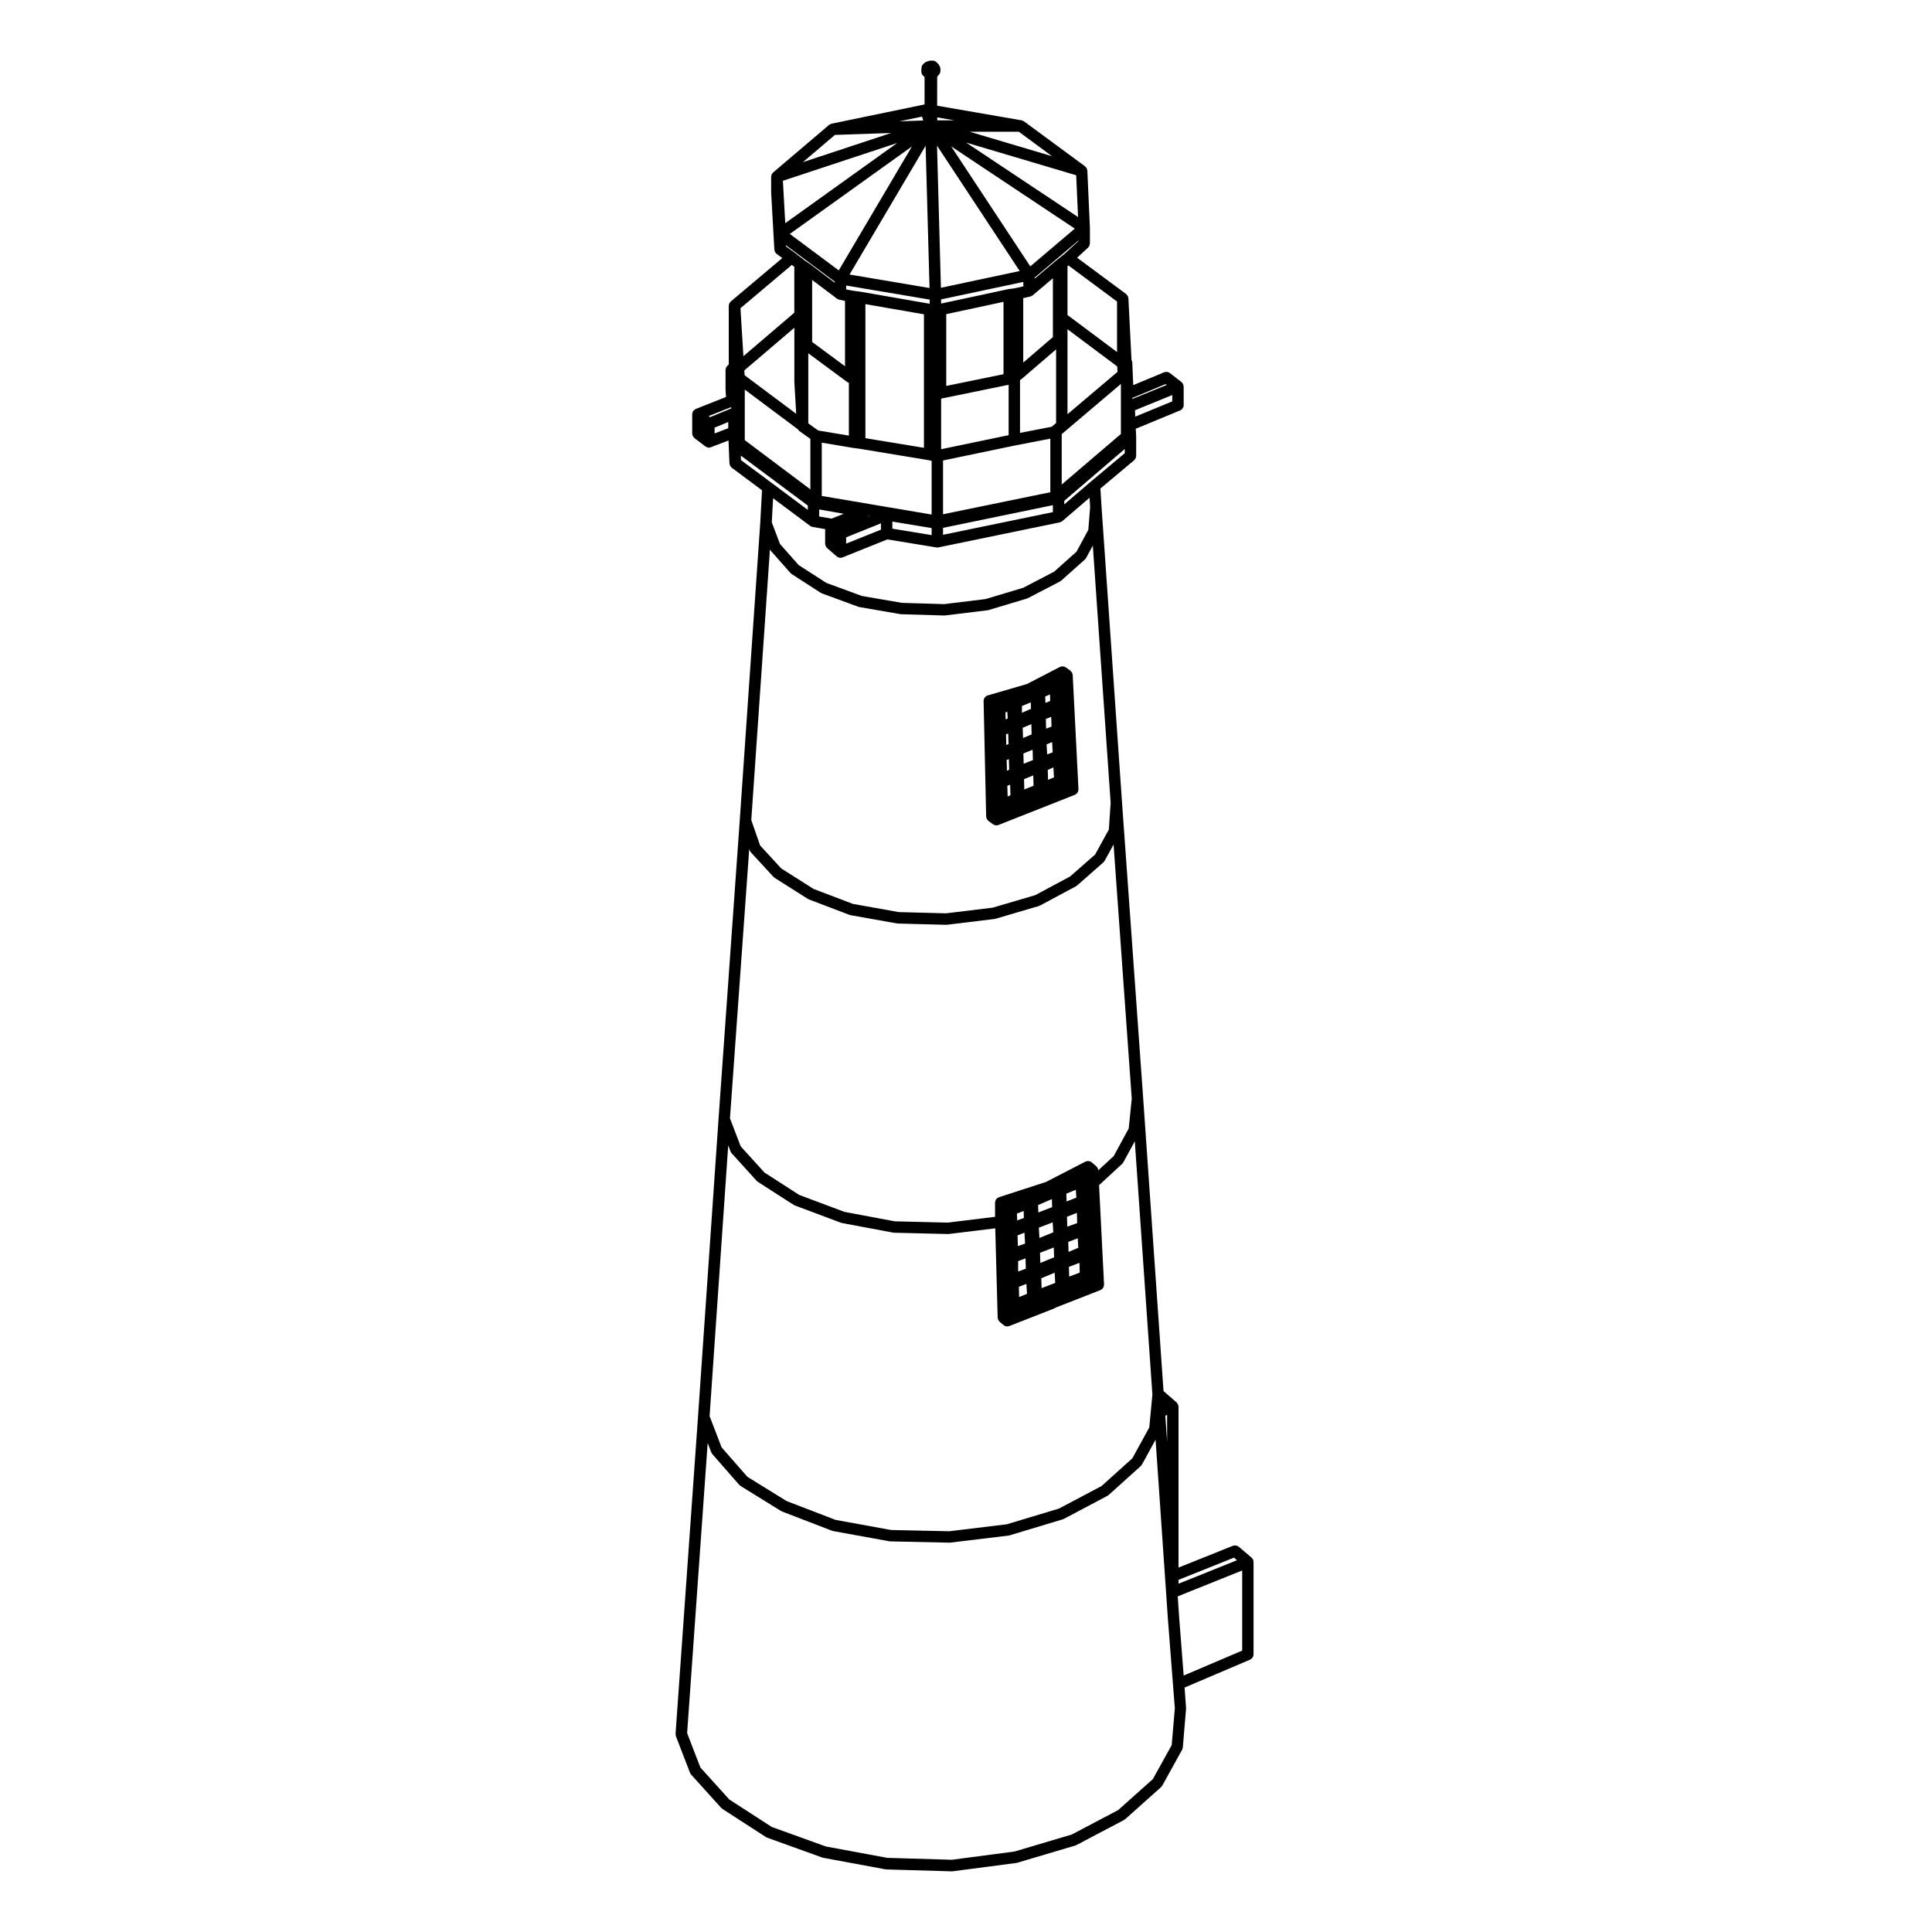 <?xml version="1.0" encoding="UTF-8"?>
<!-- Uploaded to: ICON Repo, www.svgrepo.com, Generator: ICON Repo Mixer Tools -->
<svg fill="#000000" width="800px" height="800px" version="1.1" viewBox="144 144 512 512" xmlns="http://www.w3.org/2000/svg">
 <g>
  <path d="m405.37 360.5c0.012 0.102 0.035 0.191 0.066 0.293 0.023 0.098 0.055 0.18 0.102 0.266s0.102 0.152 0.156 0.227c0.066 0.086 0.125 0.156 0.207 0.223 0.035 0.023 0.051 0.066 0.086 0.09l1.195 0.852c0.004 0.004 0.02 0.004 0.023 0.016 0.016 0.004 0.031 0.012 0.047 0.02 0.047 0.023 0.086 0.039 0.133 0.066 0.047 0.023 0.102 0.055 0.152 0.074 0.16 0.066 0.332 0.102 0.508 0.105 0.004 0 0.012 0.004 0.016 0.004s0.012-0.004 0.016-0.004h0.031c0.055 0 0.105-0.031 0.156-0.035 0.117-0.02 0.238-0.023 0.352-0.07l20.234-7.992c0.016-0.012 0.023-0.023 0.039-0.031 0.105-0.047 0.195-0.109 0.289-0.18 0.07-0.055 0.145-0.098 0.207-0.152 0.066-0.074 0.105-0.156 0.16-0.242 0.055-0.082 0.109-0.152 0.145-0.242 0.035-0.086 0.039-0.172 0.055-0.262 0.023-0.105 0.051-0.211 0.051-0.316 0-0.02 0.012-0.035 0.012-0.055l-1.531-30.27c-0.004-0.031-0.02-0.055-0.023-0.082-0.004-0.09-0.031-0.168-0.055-0.258-0.016-0.051-0.004-0.105-0.031-0.152-0.004-0.02-0.023-0.035-0.035-0.055-0.016-0.031-0.031-0.055-0.047-0.086-0.047-0.082-0.102-0.145-0.156-0.223-0.051-0.066-0.098-0.125-0.156-0.188-0.016-0.012-0.035-0.02-0.051-0.035-0.031-0.023-0.047-0.066-0.082-0.09l-1.188-0.852c-0.059-0.039-0.121-0.051-0.188-0.086-0.105-0.051-0.195-0.105-0.312-0.137-0.09-0.02-0.172-0.02-0.266-0.031-0.102-0.004-0.195-0.02-0.309-0.004-0.105 0.012-0.195 0.051-0.301 0.086-0.07 0.023-0.141 0.031-0.211 0.066l-8.711 4.516-10.398 3.023c-0.023 0.012-0.047 0.031-0.07 0.039-0.031 0.012-0.066 0.016-0.102 0.023-0.074 0.035-0.133 0.09-0.203 0.133-0.074 0.047-0.152 0.09-0.211 0.145-0.02 0.016-0.051 0.023-0.066 0.039-0.004 0.004-0.004 0.012-0.012 0.012-0.051 0.055-0.082 0.121-0.121 0.18-0.055 0.082-0.109 0.145-0.152 0.238-0.012 0.023-0.035 0.051-0.051 0.082-0.02 0.055-0.02 0.117-0.035 0.176 0 0.004 0 0.012-0.004 0.02-0.02 0.09-0.047 0.176-0.051 0.277 0 0.035-0.016 0.07-0.016 0.105v0.016l0.68 30.605c0.008 0.043 0.023 0.074 0.027 0.113zm17.941-10.484-1.57 0.641-0.074-2.606 1.5-0.695zm-0.336-6.652-1.461 0.559-0.156-2.644 1.465-0.621zm-0.312-6.812-1.43 0.551-0.074-2.578 1.43-0.555zm-0.402-8.5 0.059 1.719-1.27 0.508-0.059-1.719zm-4.356 24.168-2.453 0.992-0.074-2.727 2.449-0.996zm-0.168-6.801-2.449 0.992-0.082-2.731 2.449-0.992zm-0.344-6.797-2.281 0.957-0.082-2.715 2.289-0.953zm-2.566-7.516 2.332-0.973 0.059 1.715-2.394 1.043zm-3.047 23.656-0.746 0.309-0.082-2.836 0.746-0.277zm-0.336-6.773-0.586 0.25-0.082-2.832 0.586-0.223zm-0.172-6.805-0.586 0.25-0.082-2.832 0.578-0.223zm-0.332-8.574 0.121 1.789-0.551 0.238-0.059-1.828z"/>
  <path d="m476.14 557.59c-0.016-0.07-0.012-0.137-0.035-0.203 0-0.004-0.004-0.004-0.004-0.012-0.012-0.02-0.023-0.039-0.035-0.059-0.035-0.082-0.098-0.145-0.145-0.223-0.066-0.09-0.117-0.176-0.195-0.25-0.016-0.016-0.023-0.035-0.039-0.051l-3.406-2.891c-0.055-0.051-0.121-0.066-0.188-0.105-0.09-0.055-0.172-0.109-0.273-0.145-0.098-0.035-0.188-0.051-0.289-0.066s-0.188-0.031-0.281-0.031c-0.105 0.004-0.207 0.031-0.312 0.059-0.066 0.016-0.133 0.012-0.203 0.035l-14.414 5.773v-42.629c0-0.02-0.012-0.035-0.012-0.051 0-0.102-0.031-0.191-0.055-0.293-0.016-0.066-0.012-0.133-0.035-0.195 0-0.012-0.012-0.016-0.016-0.023-0.004-0.02-0.02-0.039-0.031-0.059-0.035-0.086-0.102-0.152-0.152-0.227 0-0.004-0.004-0.016-0.012-0.02-0.047-0.059-0.082-0.137-0.125-0.188-0.016-0.02-0.035-0.031-0.051-0.047-0.02-0.012-0.02-0.031-0.039-0.047l-3.445-2.988-5.391-77.59v-0.004l-5.606-78.383-5.43-78.352v-0.004l-0.301-4.856 8.938-7.492c0.02-0.016 0.023-0.039 0.047-0.055 0.082-0.074 0.133-0.156 0.195-0.246 0.051-0.074 0.109-0.141 0.152-0.227 0.035-0.082 0.051-0.168 0.074-0.258 0.031-0.105 0.059-0.207 0.059-0.312 0.004-0.02 0.016-0.039 0.016-0.066v-5.106c0-0.016-0.004-0.023-0.004-0.039 0-0.016 0.004-0.031 0.004-0.047l-0.109-1.996 11.758-4.856c0.004 0 0.004 0 0.012-0.004 0.18-0.074 0.344-0.188 0.484-0.324 0.07-0.07 0.105-0.152 0.156-0.23 0.059-0.086 0.125-0.156 0.168-0.25 0.082-0.18 0.117-0.379 0.117-0.578v-0.004-4.934c0-0.031-0.016-0.059-0.02-0.09-0.004-0.105-0.031-0.195-0.059-0.297-0.016-0.066-0.012-0.125-0.031-0.188-0.004 0-0.004-0.004-0.012-0.004-0.012-0.031-0.031-0.055-0.047-0.082-0.047-0.09-0.105-0.156-0.16-0.238-0.035-0.051-0.059-0.105-0.102-0.152-0.031-0.031-0.07-0.051-0.102-0.082-0.023-0.02-0.035-0.051-0.059-0.07l-3.059-2.383c-0.059-0.047-0.121-0.059-0.188-0.098-0.086-0.051-0.168-0.102-0.262-0.125-0.102-0.035-0.195-0.051-0.301-0.066-0.09-0.012-0.172-0.02-0.262-0.016-0.109 0.004-0.223 0.035-0.328 0.066-0.059 0.016-0.117 0.012-0.172 0.035l-8.203 3.414-0.25-5.992c-0.012-0.246-0.098-0.469-0.207-0.664l-0.816-16.348c-0.004-0.023-0.016-0.047-0.02-0.07-0.004-0.09-0.035-0.176-0.066-0.266-0.02-0.082-0.035-0.156-0.07-0.23-0.012-0.016-0.02-0.023-0.023-0.039-0.047-0.086-0.102-0.152-0.152-0.227-0.066-0.082-0.125-0.156-0.207-0.223-0.031-0.031-0.039-0.066-0.074-0.09l-12.984-9.621 2.906-2.676c0.004-0.004 0.012-0.016 0.02-0.023 0.086-0.086 0.141-0.188 0.211-0.293 0.039-0.066 0.102-0.117 0.125-0.191 0.023-0.074 0.035-0.156 0.055-0.242 0.031-0.105 0.066-0.215 0.07-0.328 0-0.016 0.004-0.02 0.004-0.035v-4.082c0-0.012-0.004-0.02-0.004-0.035 0-0.012 0.004-0.02 0.004-0.035l-0.68-15.133c0-0.016-0.012-0.031-0.012-0.051-0.004-0.023-0.004-0.051-0.012-0.082-0.012-0.098-0.055-0.176-0.086-0.273-0.023-0.07-0.031-0.137-0.066-0.203-0.012-0.023-0.02-0.051-0.031-0.07-0.051-0.082-0.117-0.137-0.172-0.211-0.039-0.047-0.074-0.102-0.117-0.137-0.004-0.004-0.004-0.016-0.016-0.016-0.031-0.031-0.051-0.059-0.086-0.086-0.012-0.012-0.016-0.02-0.031-0.031l-16.152-11.898c-0.012-0.012-0.031-0.016-0.047-0.02-0.047-0.035-0.105-0.055-0.152-0.086-0.082-0.039-0.145-0.07-0.23-0.102-0.055-0.016-0.105-0.039-0.168-0.055-0.016 0-0.023-0.016-0.047-0.016l-22.379-3.871 0.012-7.684c0.055-0.07 0.137-0.105 0.176-0.188l0.055-0.109s0.004 0 0.004-0.004l0.172-0.172c0.277-0.273 0.441-0.648 0.441-1.066l0.004-0.18v-0.348-0.02c0-0.16-0.047-0.316-0.102-0.473-0.012-0.023-0.004-0.059-0.016-0.086-0.035-0.086-0.102-0.152-0.145-0.23-0.098-0.281-0.273-0.52-0.504-0.699-0.02-0.02-0.047-0.035-0.066-0.055-0.277-0.367-0.695-0.629-1.195-0.629h-0.676c-0.016 0-0.031 0.012-0.047 0.012-0.105 0.004-0.211 0.039-0.312 0.066-0.098 0.023-0.191 0.039-0.281 0.082-0.016 0.012-0.035 0.004-0.051 0.016l-0.137 0.07c-0.328 0.074-0.609 0.238-0.82 0.484-0.035 0.031-0.074 0.051-0.105 0.082 0 0.004-0.004 0.004-0.004 0.004l-0.168 0.172c-0.266 0.273-0.371 0.598-0.371 0.938-0.016 0.098-0.055 0.18-0.055 0.281v0.172c0 0.031 0.016 0.055 0.016 0.086s-0.016 0.059-0.016 0.09v0.328 0.016c0.004 0.387 0.156 0.777 0.457 1.074l0.168 0.16c0.031 0.023 0.066 0.035 0.098 0.059 0.023 0.031 0.035 0.07 0.066 0.098l0.066 0.066v7.254l-24.637 5.098c-0.023 0.004-0.047 0.023-0.074 0.031-0.055 0.016-0.105 0.035-0.16 0.059-0.07 0.023-0.137 0.059-0.207 0.102-0.059 0.035-0.117 0.07-0.172 0.105-0.02 0.016-0.047 0.02-0.066 0.035l-14.797 12.582c0 0.004-0.004 0.004-0.004 0.012-0.016 0.016-0.031 0.035-0.047 0.051-0.02 0.02-0.047 0.039-0.066 0.059-0.055 0.059-0.09 0.133-0.137 0.195-0.031 0.047-0.074 0.086-0.102 0.133-0.016 0.023-0.023 0.051-0.035 0.074-0.016 0.031-0.023 0.055-0.039 0.086-0.023 0.074-0.031 0.145-0.051 0.223-0.02 0.09-0.047 0.176-0.051 0.266 0 0.02-0.012 0.039-0.012 0.059v4.082c0 0.016 0.004 0.031 0.004 0.047s-0.004 0.031-0.004 0.047l0.852 15.133c0 0.023 0.016 0.051 0.02 0.074 0.012 0.09 0.039 0.168 0.066 0.258 0.02 0.066 0.023 0.137 0.051 0.195 0.016 0.035 0.035 0.066 0.055 0.102 0.039 0.074 0.098 0.133 0.145 0.203 0.039 0.055 0.07 0.117 0.121 0.168 0.031 0.031 0.066 0.047 0.102 0.074 0.023 0.02 0.035 0.051 0.066 0.07l1.484 1.082-13.648 11.504c-0.016 0.016-0.023 0.039-0.039 0.055-0.023 0.023-0.055 0.051-0.082 0.074-0.055 0.059-0.09 0.133-0.137 0.195-0.047 0.07-0.098 0.125-0.133 0.203-0.016 0.031-0.023 0.059-0.039 0.09-0.023 0.07-0.031 0.141-0.051 0.215-0.02 0.09-0.047 0.172-0.051 0.266 0 0.02-0.012 0.039-0.012 0.059v15.527l-0.406 0.406c-0.004 0.012-0.012 0.02-0.02 0.023-0.066 0.07-0.105 0.156-0.156 0.238-0.051 0.082-0.109 0.141-0.152 0.23-0.004 0.012-0.004 0.02-0.012 0.031-0.023 0.07-0.023 0.152-0.047 0.227-0.023 0.105-0.059 0.211-0.059 0.316v4.934c0 0.016 0.004 0.031 0.004 0.047 0 0.012-0.004 0.023-0.004 0.039l0.117 2.141-8 3.176c-0.004 0-0.012 0.004-0.016 0.012-0.016 0.004-0.031 0.016-0.047 0.02-0.082 0.039-0.145 0.102-0.223 0.152-0.02 0.016-0.039 0.023-0.059 0.039-0.055 0.039-0.117 0.066-0.168 0.109-0.012 0.012-0.016 0.023-0.031 0.039-0.012 0.012-0.023 0.016-0.035 0.031-0.051 0.055-0.07 0.125-0.109 0.191-0.047 0.07-0.105 0.133-0.141 0.211-0.012 0.02-0.012 0.047-0.016 0.066-0.035 0.098-0.039 0.18-0.059 0.281-0.012 0.082-0.047 0.152-0.047 0.238v0.016 5.106c0 0.035 0.016 0.066 0.02 0.102 0.004 0.105 0.031 0.203 0.059 0.309 0.023 0.09 0.051 0.176 0.09 0.262 0.039 0.086 0.102 0.156 0.156 0.23 0.066 0.086 0.121 0.16 0.203 0.23 0.023 0.02 0.035 0.055 0.066 0.074l2.887 2.207c0.016 0.016 0.035 0.02 0.055 0.031 0.023 0.02 0.055 0.023 0.086 0.047 0.023 0.016 0.055 0.031 0.082 0.039 0.055 0.031 0.105 0.07 0.168 0.09 0.168 0.066 0.344 0.105 0.523 0.105 0.004 0 0.012 0.004 0.016 0.004 0.18 0 0.363-0.035 0.539-0.105l4.672-1.789 0.25 6.055c0 0.031 0.016 0.051 0.02 0.082 0.004 0.098 0.035 0.176 0.059 0.266 0.016 0.066 0.02 0.137 0.051 0.203 0.016 0.031 0.035 0.055 0.051 0.09 0.039 0.074 0.098 0.137 0.145 0.207 0.047 0.059 0.074 0.121 0.125 0.172 0.023 0.031 0.059 0.047 0.09 0.07 0.023 0.02 0.035 0.051 0.059 0.07l8.027 5.977-0.469 8.699-5.438 78.883-5.617 79.066v0.004l-5.438 78.891-5.949 84v0.023c-0.004 0.102 0.023 0.195 0.039 0.301 0.016 0.102 0.016 0.203 0.051 0.297 0.004 0.012 0 0.02 0.004 0.031l3.734 9.691c0.012 0.02 0.035 0.031 0.039 0.051 0.066 0.145 0.137 0.297 0.246 0.418l7.996 8.848c0.039 0.051 0.102 0.07 0.145 0.105 0.055 0.051 0.09 0.105 0.152 0.145l11.562 7.477c0.035 0.023 0.074 0.016 0.109 0.035 0.07 0.035 0.121 0.098 0.203 0.117l14.621 5.273c0.047 0.02 0.098 0.016 0.137 0.023 0.035 0.012 0.066 0.035 0.102 0.039l16.496 3.055c0.074 0.016 0.145 0.02 0.215 0.023h0.016 0.031c0.004 0 0.012 0.004 0.016 0.004h0.004l17.285 0.504h0.047c0.066 0 0.125 0 0.195-0.012l16.844-2.207c0.023-0.004 0.051-0.02 0.074-0.023 0.055-0.012 0.105-0.012 0.16-0.023l15.469-4.594c0.055-0.02 0.098-0.059 0.145-0.082 0.039-0.02 0.086-0.016 0.121-0.035l12.586-6.629c0.055-0.023 0.086-0.074 0.133-0.105 0.059-0.039 0.117-0.055 0.172-0.105l9.516-8.504c0.102-0.09 0.156-0.203 0.23-0.309 0.02-0.035 0.059-0.051 0.086-0.09l5.273-9.523c0.004-0.012 0.004-0.02 0.012-0.031 0.055-0.105 0.086-0.238 0.109-0.363 0.016-0.066 0.051-0.125 0.055-0.195 0.004-0.004 0.004-0.012 0.004-0.016l0.852-10.203c0.004-0.047-0.016-0.086-0.016-0.121 0-0.047 0.02-0.082 0.016-0.121l-0.387-5.418 17.355-7.394c0.031-0.016 0.051-0.039 0.082-0.055 0.145-0.074 0.293-0.16 0.406-0.281 0.066-0.066 0.102-0.145 0.152-0.227 0.059-0.086 0.125-0.16 0.168-0.258 0.055-0.137 0.074-0.289 0.09-0.438 0-0.047 0.023-0.09 0.023-0.137v-24.48c0-0.02-0.012-0.039-0.012-0.059-0.004-0.105-0.035-0.199-0.062-0.301zm-21.48-308.9v1.68l-9.809 4.047-0.059-1.699zm-10.582 0.773 8.801-3.668 0.301 0.23-9.105 3.707zm-107.09 8.016-3.613 1.387v-1.543l3.613-1.48zm-4.82-2.922-0.344-0.309 5.934-2.352 0.02 0.348zm121.13 264.43v7.113l-0.48-6.934zm-11.219-254.89-8.984 7.531c-0.004 0-0.004 0.004-0.004 0.004-0.004 0.004-0.012 0.004-0.012 0.004l-7.031 6.027v-0.945l16.031-13.738zm-1.027-5.09-15.684 13.395v-13.359l15.684-13.297zm-0.891-16.469-13.262 11.234v-22.52l13.176 9.848zm-0.133-18.633v13.391l-13.129-9.812v-12.965l0.227-0.18zm-10.195-16.051-3.715 3.414-1.672 1.34-0.004 0.004-0.848 0.676c0 0.004-0.004 0.012-0.012 0.016-0.012 0.004-0.016 0.012-0.02 0.016l-5.34 4.516v-0.289l11.609-9.844zm-12.793 6.738-20.969-31.801 32.762 21.793zm0.648 7.66 5.34-4.519v15.598l-7.859 6.758v-17.094l1.875-0.418c0.031-0.004 0.051-0.023 0.082-0.035 0.051-0.016 0.098-0.023 0.141-0.039 0.066-0.031 0.117-0.07 0.176-0.105 0.066-0.035 0.133-0.066 0.191-0.109 0.016-0.012 0.039-0.02 0.055-0.035zm-2.484-2.367-1.875 0.414v0.004l-0.746 0.145-1.324 0.168c-0.023 0.004-0.039 0.02-0.066 0.023-0.02 0-0.039-0.004-0.059 0l-17.73 3.805v-1.102l21.793-4.629 0.004 1.172zm7.144 40.359v14.203l-28.434 5.836v-14.254l19.18-3.996zm-12.406-36.254v19.176l-15.176 3.109v-19.023zm-16.379 25.621 17.738-3.641v13.352l-17.891 3.723v-13.422c0.051-0.004 0.094-0.004 0.152-0.012zm0.352 34.277 29.109-6.012v1.844l-29.109 6.004zm28.766-26.785-8.363 1.617v-14.004c0.031-0.016 0.055-0.035 0.082-0.051 0.086-0.051 0.172-0.086 0.246-0.145l9.234-7.934v19.52zm-8.676-78.191 8.797 6.484-21.824-6.484zm15.195 11.531 0.5 11.082-29.684-19.75zm-36.816-15.332 4.516 0.777h-4.516zm21.848 40.715-20.879 4.438-1.031-37.664zm-22.074 73.246c0.074 0.016 0.145 0.02 0.215 0.02 0.012 0 0.02 0.004 0.031 0.004 0.102 0 0.203-0.016 0.309-0.035l32.133-6.629c0.035-0.004 0.059-0.031 0.098-0.039 0.055-0.016 0.105-0.02 0.152-0.039 0.066-0.023 0.105-0.066 0.168-0.102 0.07-0.035 0.137-0.07 0.195-0.109 0.02-0.02 0.051-0.023 0.07-0.047l7.219-6.191 0.152 2.484-0.484 6.027-3.125 5.785-5.945 5.305-8.203 4.266-9.961 2.988-10.977 1.336-11.18-0.332-10.621-1.828-9.426-3.465-7.332-4.727-4.941-5.582-2.176-5.734 0.344-6.394 9.809 7.32c0.016 0.016 0.035 0.016 0.051 0.031 0.047 0.031 0.105 0.051 0.156 0.082 0.055 0.031 0.105 0.066 0.16 0.086 0.066 0.023 0.133 0.039 0.203 0.059 0.023 0.004 0.051 0.023 0.082 0.031l3.336 0.574v3.883c0 0.02 0.012 0.035 0.012 0.055 0 0.105 0.035 0.207 0.066 0.312 0.02 0.09 0.031 0.176 0.07 0.258 0.035 0.082 0.098 0.145 0.145 0.223 0.059 0.09 0.117 0.176 0.195 0.25 0.016 0.016 0.02 0.035 0.035 0.047l2.551 2.211c0.035 0.031 0.074 0.039 0.109 0.07 0.047 0.031 0.09 0.051 0.137 0.082 0.059 0.039 0.117 0.086 0.188 0.105 0.176 0.07 0.352 0.105 0.539 0.109 0.004 0 0.012 0.004 0.016 0.004 0.188 0 0.379-0.039 0.562-0.109l11.855-4.769zm-37.645-43.949c0 0.016-0.004 0.031-0.004 0.047l0.492 8.488-13.668-10.219-0.082-1.27 13.262-11.32v14.234c-0.008 0.008 0 0.023 0 0.039zm6.348 12.973-2.656-1.895v-18.582l10.344 7.648c0.066 0.051 0.137 0.07 0.207 0.105 0.055 0.023 0.105 0.059 0.16 0.082 0.016 0.012 0.031 0.02 0.047 0.023v13.965zm0.234 20.914 6.523 1.145-3.266 1.281-3.258-0.559zm6.844-37.953-8.711-6.438v-16.434l6.59 4.969c0.012 0.012 0.023 0.016 0.039 0.023 0.051 0.035 0.105 0.055 0.16 0.086h0.004c0.055 0.031 0.105 0.07 0.168 0.09 0.059 0.023 0.117 0.039 0.176 0.055 0.023 0.004 0.051 0.023 0.082 0.031l1.492 0.289zm-1.656-25.402-12.973-9.664 32.363-23.18zm-1.066 2.977v0.289l-6.59-4.973c-0.012-0.012-0.023-0.012-0.039-0.02-0.016-0.012-0.02-0.023-0.035-0.035l-0.996-0.66-0.465-0.344c0-0.004 0-0.012-0.004-0.012-0.012-0.012-0.023-0.016-0.039-0.023l-0.109-0.086-2.215-1.703c-0.004-0.004-0.012-0.004-0.016-0.012-0.012-0.004-0.012-0.016-0.02-0.02l-2.43-1.762v-0.297zm-23.844 28.613 14.012 10.473c0.035 0.066 0.09 0.117 0.137 0.176 0.066 0.086 0.125 0.156 0.211 0.227 0.031 0.023 0.051 0.066 0.086 0.09l2.938 2.098v13.375l-17.383-13.039zm36.09 35.438v1.676l-9.227 3.707v-1.668zm-3.301-1.93c0.016-0.016 0.023-0.035 0.039-0.051 0.035-0.031 0.059-0.059 0.09-0.098l0.156 0.031zm6.32 3.344v-1.875l10.41 1.719v1.867zm10.41-17.969v14.227l-29.113-4.926v-14.117l8.445 1.406c0.012 0.004 0.023 0 0.035 0.004 0.004 0 0.016 0.004 0.02 0.004l1.359 0.172h0.004l18.398 3.039zm-17.551-6.008v-35.527l15.512 2.699v35.379zm17.047-35.625-18.297-3.184c-0.012-0.004-0.02 0-0.031 0-0.012-0.004-0.023-0.012-0.035-0.016l-1.359-0.172-0.945-0.145-1.48-0.281v-1.039l22.148 3.738-0.004 1.098zm-1.09-41.875 1.039 37.707-21.195-3.578zm-0.961-7.715 0.336 1.023-6.328 0.211zm-23.07 4.844 14.887-0.508-23.383 7.731zm16.496 2.144-29.66 21.246-0.629-11.23zm-27.918 32.309 0.66 0.504v12.16l-13.492 11.523-0.785-12.707zm-13.496 51.711v-1.16l17.73 13.219v1.152l-9.656-7.203c0-0.004 0-0.004-0.004-0.004zm7.695 23.66c0.059 0.125 0.117 0.262 0.215 0.371l5.266 5.949c0.039 0.047 0.102 0.066 0.145 0.105 0.059 0.051 0.102 0.109 0.168 0.156l7.652 4.934c0.031 0.023 0.07 0.016 0.105 0.035 0.066 0.035 0.117 0.09 0.191 0.117l9.699 3.566c0.055 0.02 0.105 0.016 0.16 0.031 0.035 0.004 0.066 0.031 0.105 0.039l10.879 1.875c0.066 0.012 0.133 0.016 0.195 0.02h0.016 0.023c0.004 0 0.012 0.004 0.016 0.004h0.004l11.348 0.332h0.047c0.059 0 0.121 0 0.18-0.012l11.227-1.367c0.031 0 0.051-0.02 0.082-0.023 0.059-0.012 0.109-0.012 0.172-0.023l10.203-3.059c0.059-0.02 0.102-0.059 0.152-0.086 0.035-0.016 0.074-0.004 0.109-0.023l8.504-4.418c0.051-0.031 0.09-0.082 0.133-0.105 0.059-0.039 0.121-0.059 0.172-0.105l6.289-5.606c0.105-0.098 0.176-0.211 0.25-0.328 0.02-0.031 0.055-0.047 0.074-0.082l1.785-3.289 4.727 68.211-0.48 7.039-3.633 6.613-6.625 5.824-9.246 4.949-11.281 3.32-12.363 1.5-12.516-0.328-12.168-2.172-10.43-3.969-8.551-5.426-5.602-6.086-2.344-6.723zm-5.488 79.402 0.133 0.383v0.004c0.004 0.023 0.023 0.047 0.035 0.066 0.059 0.156 0.145 0.293 0.246 0.414 0.016 0.016 0.016 0.031 0.031 0.047l5.953 6.465c0.039 0.051 0.102 0.066 0.145 0.105 0.055 0.051 0.09 0.105 0.156 0.152l8.836 5.606c0.035 0.02 0.074 0.012 0.105 0.031 0.059 0.031 0.105 0.082 0.168 0.105l10.715 4.082c0.051 0.02 0.102 0.016 0.145 0.031 0.047 0.012 0.082 0.039 0.121 0.051l12.41 2.211c0.074 0.012 0.145 0.016 0.215 0.02h0.012 0.02c0.004 0 0.016 0.004 0.02 0.004 0.004 0 0.004-0.004 0.004-0.004l12.707 0.332h0.039c0.059 0 0.121 0 0.18-0.012l12.586-1.527c0.031-0.004 0.055-0.02 0.086-0.023 0.055-0.012 0.105-0.012 0.16-0.023l11.562-3.406c0.059-0.02 0.105-0.059 0.156-0.086 0.047-0.02 0.09-0.012 0.125-0.035l9.527-5.098c0.051-0.023 0.086-0.074 0.125-0.105 0.051-0.035 0.105-0.055 0.156-0.098l6.969-6.125c0.105-0.098 0.172-0.211 0.242-0.324 0.023-0.035 0.066-0.047 0.086-0.086l2.379-4.324 4.82 67.344-0.805 7.894-3.984 7.332-4.086 3.762v-0.004c0-0.012-0.004-0.016-0.012-0.023 0-0.09-0.039-0.168-0.059-0.25-0.02-0.07-0.012-0.141-0.039-0.207-0.004-0.02-0.02-0.031-0.031-0.051s-0.012-0.039-0.02-0.059c-0.035-0.074-0.102-0.133-0.145-0.203-0.059-0.082-0.105-0.156-0.172-0.227-0.016-0.012-0.02-0.02-0.035-0.035-0.012-0.004-0.012-0.016-0.02-0.023l-1.195-1.02s-0.004 0-0.004-0.004c-0.156-0.125-0.328-0.223-0.52-0.289-0.035-0.012-0.07 0-0.105-0.012-0.207-0.051-0.418-0.051-0.629-0.012-0.137 0.031-0.281 0.051-0.402 0.117h-0.016l-10.438 5.387-12.461 4.039c-0.02 0.012-0.035 0.023-0.055 0.035-0.086 0.031-0.156 0.082-0.23 0.121-0.066 0.039-0.133 0.066-0.191 0.109-0.031 0.023-0.055 0.047-0.082 0.07-0.07 0.066-0.109 0.137-0.168 0.211-0.039 0.051-0.09 0.086-0.121 0.137-0.004 0.012-0.004 0.02-0.012 0.031-0.016 0.031-0.023 0.059-0.039 0.086-0.035 0.086-0.051 0.172-0.074 0.262-0.02 0.074-0.055 0.141-0.066 0.223-0.004 0.031 0.004 0.059 0.004 0.09-0.004 0.023-0.016 0.047-0.016 0.066v3.762l-12.504 1.531-14.047-0.336-13.367-2.504-11.957-4.484-9.227-5.934-6.309-6.953-2.84-7.41zm86.828 96.453 0.082 2.699-2.625 0.953-0.082-2.625zm-2.723-3.027-0.07-2.074 2.523-1.023 0.137 2.074zm2.953 9.762 0.152 2.504-2.59 1.098-0.074-2.656zm0.453 6.504 0.074 2.578-2.789 1.07-0.082-2.586zm-7.09-10.734 0.156 2.641-3.672 1.5-0.156-2.731zm-3.801-2.621-0.066-1.961 3.652-1.582 0.066 2.137zm4.086 9.281 0.082 2.609-3.648 1.496-0.074-2.699zm0.23 6.68 0.152 2.711-3.613 1.387-0.082-2.613zm-8-10.598 0.16 2.891-1.906 0.66-0.086-2.832zm-1.93-3.266-0.059-1.793 1.773-0.699 0.059 1.859zm0.246 10.805 1.969-0.746 0.082 2.742-2.047 0.75v-2.746zm2.207 6.035 0.145 2.637-2.082 0.836-0.074-2.715zm-79.031-36.707 0.613 1.602c0.012 0.02 0.031 0.031 0.035 0.047 0.066 0.152 0.141 0.309 0.258 0.434l6.629 7.309c0.039 0.047 0.102 0.066 0.145 0.105 0.055 0.051 0.098 0.105 0.156 0.152l9.523 6.121c0.035 0.02 0.074 0.012 0.105 0.031 0.066 0.035 0.109 0.09 0.176 0.109l12.242 4.59c0.051 0.016 0.098 0.012 0.141 0.023 0.039 0.012 0.07 0.039 0.109 0.047l13.602 2.551c0.074 0.016 0.156 0.02 0.23 0.023h0.012 0.016c0.004 0 0.016 0.004 0.02 0.004s0.004-0.004 0.012-0.004l14.242 0.344h0.035c0.059 0 0.121 0 0.18-0.012l12.289-1.5 0.637 23.668c0 0.02 0.012 0.031 0.012 0.047 0.004 0.109 0.047 0.215 0.074 0.316 0.02 0.086 0.035 0.172 0.07 0.246 0.039 0.082 0.102 0.141 0.145 0.211 0.07 0.098 0.125 0.18 0.207 0.258 0.016 0.016 0.02 0.035 0.039 0.047l1.023 0.852c0.023 0.023 0.059 0.031 0.09 0.055 0.039 0.023 0.082 0.047 0.117 0.07 0.012 0.004 0.02 0.012 0.031 0.016 0.059 0.035 0.117 0.082 0.18 0.105 0.172 0.07 0.348 0.105 0.523 0.105 0.012 0 0.016 0.004 0.02 0.004 0.004 0 0.012-0.004 0.012-0.004h0.016c0.035 0 0.066-0.02 0.102-0.02 0.141-0.016 0.289-0.031 0.43-0.086l11.73-4.586c0.02-0.012 0.039-0.031 0.059-0.039 0.02-0.004 0.047-0.004 0.07-0.016l0.344-0.172 0.004-0.004 0.172-0.09 0.105-0.055 11.656-4.559c0.02-0.004 0.031-0.02 0.051-0.031 0.102-0.047 0.18-0.105 0.266-0.172 0.082-0.055 0.156-0.102 0.215-0.16 0.07-0.07 0.105-0.152 0.16-0.23 0.055-0.086 0.109-0.156 0.152-0.25 0.031-0.086 0.039-0.172 0.055-0.258 0.023-0.105 0.055-0.211 0.051-0.324 0-0.02 0.012-0.035 0.012-0.055l-1.32-26.328 6.117-5.648c0.098-0.09 0.152-0.195 0.223-0.301 0.02-0.035 0.059-0.051 0.086-0.09l3.043-5.594 4.656 66.992v0.223l-0.816 8.625-4.484 8.172-8.176 7.359-11.27 5.965-13.836 4.168-15.246 1.844-15.418-0.332-14.699-2.676-12.992-4.996-10.398-6.434-6.82-7.793-3.184-8.277zm117.53 158.92-4.992 9.012-9.18 8.203-12.297 6.484-15.211 4.516-16.594 2.176-17.105-0.504-16.262-3.012-14.348-5.176-11.246-7.273-7.672-8.488-3.512-9.117 5.445-76.887 0.957 2.5c0.012 0.023 0.035 0.035 0.051 0.059 0.059 0.137 0.121 0.277 0.227 0.398l7.141 8.156c0.047 0.051 0.105 0.074 0.16 0.117 0.059 0.055 0.105 0.121 0.18 0.168l10.715 6.629c0.031 0.02 0.07 0.016 0.105 0.031 0.055 0.031 0.098 0.074 0.152 0.102l13.262 5.106c0.051 0.02 0.102 0.016 0.152 0.031 0.039 0.012 0.074 0.039 0.117 0.047l14.969 2.719c0.082 0.016 0.152 0.02 0.227 0.023h0.004 0.016c0.004 0 0.016 0.004 0.02 0.004s0.004-0.004 0.012-0.004l15.598 0.336h0.035c0.059 0 0.117 0 0.18-0.012l15.473-1.867c0.031-0.004 0.055-0.02 0.086-0.031 0.059-0.012 0.109-0.004 0.168-0.023l14.113-4.254c0.059-0.016 0.102-0.055 0.152-0.082 0.039-0.016 0.086-0.012 0.121-0.031l11.566-6.121c0.051-0.031 0.086-0.074 0.125-0.105 0.055-0.039 0.121-0.059 0.172-0.105l8.504-7.656c0.105-0.098 0.168-0.207 0.238-0.312 0.02-0.035 0.059-0.047 0.082-0.086l3.621-6.602 3.238 47.125v0.012 0.004l1.367 17.684 0.5 6.34zm1.809-43.793 14.691-5.879 0.805 0.684-15.496 6.227zm16.867 18.758-15.508 6.609-1.203-15.566v-0.004l-0.367-5.414 17.086-6.863-0.004 21.238z"/>
 </g>
</svg>